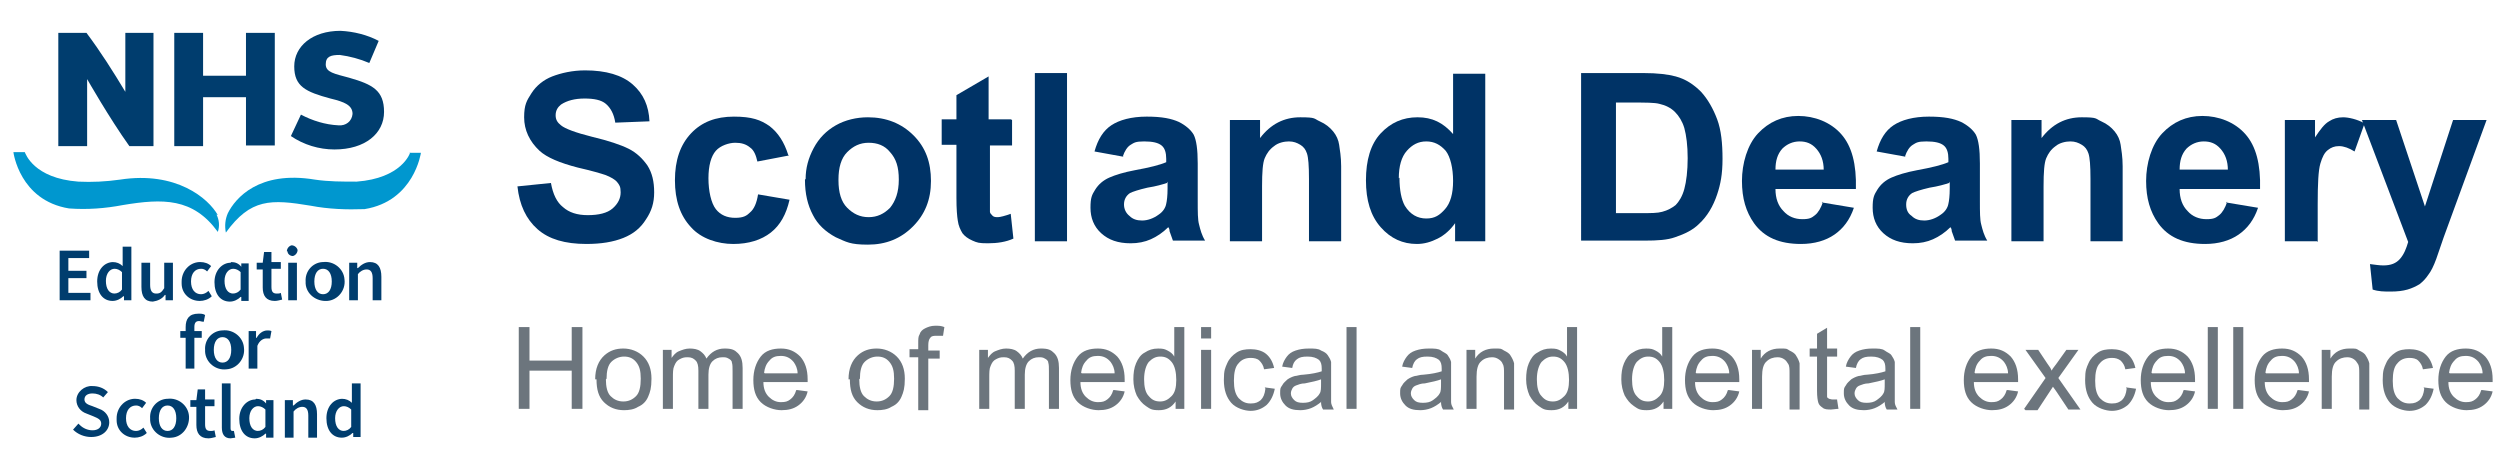 <?xml version="1.0" encoding="UTF-8"?>
<svg id="Layer_1" xmlns="http://www.w3.org/2000/svg" xmlns:xlink="http://www.w3.org/1999/xlink" version="1.1" viewBox="0 0 373 70">
  <!-- Generator: Adobe Illustrator 29.8.0, SVG Export Plug-In . SVG Version: 2.1.1 Build 160)  -->
  <defs>
    <style>
      .st0 {
        fill: none;
      }

      .st1 {
        fill: #6c757d;
      }

      .st2 {
        fill: #036;
      }

      .st3 {
        fill: #0097cf;
      }

      .st3, .st4 {
        fill-rule: evenodd;
      }

      .st5 {
        isolation: isolate;
      }

      .st4 {
        fill: #003d6e;
      }

      .st6 {
        clip-path: url(#clippath);
      }
    </style>
    <clipPath id="clippath">
      <rect class="st0" y="0" width="373" height="70"/>
    </clipPath>
  </defs>
  <g class="st6">
    <g id="logo">
      <g id="Scotland_Deanery" class="st5">
        <g class="st5">
          <path class="st2" d="M77.3,27.8l4.9-.5c.3,1.7.9,2.9,1.8,3.6.9.8,2.1,1.2,3.7,1.2s2.9-.3,3.7-1c.8-.7,1.2-1.5,1.2-2.4s-.2-1.1-.5-1.5c-.3-.4-1-.8-1.8-1.1-.6-.2-1.9-.6-4.1-1.1-2.7-.7-4.6-1.5-5.7-2.5-1.5-1.4-2.3-3.1-2.3-5s.4-2.5,1.1-3.6c.7-1.1,1.8-2,3.1-2.5s3-.9,4.9-.9c3.1,0,5.5.7,7.1,2.1,1.6,1.4,2.4,3.2,2.5,5.5l-5.1.2c-.2-1.3-.7-2.2-1.4-2.8-.7-.6-1.8-.8-3.2-.8s-2.6.3-3.5.9c-.5.4-.8.9-.8,1.6s.3,1.1.8,1.5c.6.5,2.2,1.1,4.6,1.7,2.5.6,4.3,1.2,5.5,1.8,1.2.6,2.1,1.5,2.8,2.5.7,1.1,1,2.4,1,4s-.4,2.8-1.2,4c-.8,1.3-1.9,2.2-3.4,2.8-1.5.6-3.3.9-5.5.9-3.2,0-5.6-.7-7.3-2.2-1.7-1.5-2.7-3.6-3-6.4Z"/>
          <path class="st2" d="M117.7,23.2l-4.7.9c-.2-.9-.5-1.7-1.1-2.1-.6-.5-1.3-.7-2.2-.7s-2.2.4-2.9,1.2c-.7.8-1.1,2.2-1.1,4.1s.4,3.7,1.1,4.6,1.7,1.3,2.9,1.3,1.7-.3,2.2-.8c.6-.5,1-1.4,1.2-2.7l4.7.8c-.5,2.2-1.4,3.8-2.8,4.9-1.4,1.1-3.3,1.7-5.6,1.7s-4.8-.8-6.3-2.5c-1.6-1.7-2.4-4-2.4-7s.8-5.3,2.4-7c1.6-1.7,3.7-2.5,6.4-2.5s4,.5,5.3,1.4c1.3,1,2.2,2.4,2.8,4.3Z"/>
          <path class="st2" d="M120.2,26.7c0-1.6.4-3.1,1.2-4.6.8-1.5,1.9-2.6,3.3-3.4,1.4-.8,3.1-1.2,4.8-1.2,2.7,0,5,.9,6.8,2.7,1.8,1.8,2.6,4,2.6,6.8s-.9,5-2.7,6.8c-1.8,1.8-4,2.7-6.7,2.7s-3.2-.4-4.8-1.1c-1.5-.8-2.7-1.9-3.4-3.3-.8-1.5-1.2-3.2-1.2-5.3ZM125.1,26.9c0,1.8.4,3.2,1.3,4.1s1.9,1.4,3.2,1.4,2.3-.5,3.2-1.4c.8-1,1.3-2.3,1.3-4.2s-.4-3.1-1.3-4.1c-.8-1-1.9-1.4-3.2-1.4s-2.3.5-3.2,1.4-1.3,2.3-1.3,4.1Z"/>
          <path class="st2" d="M151,17.9v3.8h-3.3v7.3c0,1.5,0,2.3,0,2.6,0,.2.2.4.4.6.2.2.5.2.8.2s1.1-.2,1.9-.5l.4,3.7c-1.1.5-2.4.7-3.8.7s-1.6-.1-2.3-.4c-.7-.3-1.2-.7-1.5-1.1-.3-.5-.6-1.1-.7-1.9-.1-.6-.2-1.7-.2-3.4v-7.9h-2.2v-3.8h2.2v-3.6l4.8-2.8v6.4h3.3Z"/>
          <path class="st2" d="M154.4,36V10.9h4.8v25.1h-4.8Z"/>
          <path class="st2" d="M167.7,23.4l-4.4-.8c.5-1.8,1.3-3.1,2.5-3.9,1.2-.8,3-1.3,5.3-1.3s3.7.3,4.8.8c1,.5,1.8,1.2,2.2,1.9.4.8.6,2.2.6,4.3v5.6c0,1.6,0,2.8.2,3.5.2.8.4,1.6.9,2.4h-4.8c-.1-.3-.3-.8-.5-1.4,0-.3-.1-.5-.2-.6-.8.8-1.7,1.4-2.6,1.8-.9.4-1.9.6-3,.6-1.9,0-3.3-.5-4.4-1.5-1.1-1-1.6-2.3-1.6-3.8s.2-1.9.7-2.7c.5-.8,1.2-1.4,2.1-1.8.9-.4,2.2-.8,3.8-1.1,2.2-.4,3.8-.8,4.7-1.2v-.5c0-.9-.2-1.6-.7-2-.5-.4-1.3-.6-2.6-.6s-1.5.2-2,.5-.9.9-1.2,1.8ZM174.1,27.3c-.6.2-1.6.5-2.9.7-1.3.3-2.2.6-2.6.8-.6.4-.9,1-.9,1.7s.3,1.3.8,1.7c.5.5,1.1.7,1.9.7s1.7-.3,2.5-.9c.6-.4,1-1,1.1-1.6.1-.4.2-1.2.2-2.3v-1Z"/>
          <path class="st2" d="M200.1,36h-4.8v-9.3c0-2-.1-3.2-.3-3.8-.2-.6-.5-1-1-1.3-.5-.3-1-.5-1.7-.5s-1.6.2-2.2.7c-.7.5-1.1,1.1-1.4,1.8s-.4,2.1-.4,4.2v8.2h-4.8v-18.1h4.5v2.7c1.6-2.1,3.6-3.1,6-3.1s2,.2,2.9.6c.9.4,1.5.9,2,1.5.5.6.8,1.3.9,2s.3,1.8.3,3.2v11.3Z"/>
          <path class="st2" d="M221.6,36h-4.5v-2.7c-.7,1-1.6,1.8-2.6,2.3-1,.5-2,.8-3.1.8-2.1,0-3.9-.8-5.4-2.5-1.5-1.7-2.2-4-2.2-7s.7-5.4,2.2-7,3.3-2.4,5.5-2.4,3.8.8,5.3,2.5v-9h4.8v25.1ZM208.8,26.5c0,1.9.3,3.3.8,4.2.8,1.3,1.9,1.9,3.2,1.9s2-.5,2.8-1.4c.8-.9,1.2-2.3,1.2-4.2s-.4-3.6-1.1-4.5c-.8-.9-1.7-1.4-2.9-1.4s-2.1.5-2.9,1.4c-.8.9-1.2,2.3-1.2,4.1Z"/>
          <path class="st2" d="M236,10.9h9.2c2.1,0,3.7.2,4.8.5,1.5.4,2.7,1.2,3.8,2.3,1,1.1,1.8,2.5,2.4,4.1s.8,3.6.8,5.9-.3,3.8-.8,5.3c-.6,1.8-1.5,3.3-2.7,4.4-.9.9-2.1,1.5-3.6,2-1.1.4-2.6.5-4.5.5h-9.5V10.9ZM241.1,15.2v16.6h3.8c1.4,0,2.4,0,3.1-.2.8-.2,1.5-.6,2-1,.5-.5,1-1.3,1.3-2.4s.5-2.7.5-4.6-.2-3.4-.5-4.5c-.3-1-.8-1.8-1.4-2.4-.6-.6-1.4-1-2.3-1.2-.7-.2-2.1-.2-4.2-.2h-2.3Z"/>
          <path class="st2" d="M271.8,30.2l4.8.8c-.6,1.8-1.6,3.1-2.9,4-1.3.9-3,1.4-5,1.4-3.2,0-5.5-1-7-3.1-1.2-1.7-1.8-3.7-1.8-6.3s.8-5.4,2.4-7.1c1.6-1.7,3.6-2.6,6-2.6s4.8.9,6.4,2.7c1.6,1.8,2.3,4.5,2.2,8.2h-12c0,1.4.4,2.5,1.2,3.3.7.8,1.7,1.2,2.8,1.2s1.4-.2,1.9-.6.9-1.1,1.2-2ZM272.1,25.4c0-1.4-.4-2.4-1.1-3.2s-1.5-1.1-2.5-1.1-1.9.4-2.6,1.1c-.7.8-1,1.8-1,3.1h7.2Z"/>
          <path class="st2" d="M284.4,23.4l-4.4-.8c.5-1.8,1.3-3.1,2.5-3.9,1.2-.8,3-1.3,5.3-1.3s3.7.3,4.8.8c1,.5,1.8,1.2,2.2,1.9.4.8.6,2.2.6,4.3v5.6c0,1.6,0,2.8.2,3.5.2.8.4,1.6.9,2.4h-4.8c-.1-.3-.3-.8-.5-1.4,0-.3-.1-.5-.2-.6-.8.8-1.7,1.4-2.6,1.8-.9.4-1.9.6-3,.6-1.9,0-3.3-.5-4.4-1.5-1.1-1-1.6-2.3-1.6-3.8s.2-1.9.7-2.7c.5-.8,1.2-1.4,2.1-1.8.9-.4,2.2-.8,3.8-1.1,2.2-.4,3.8-.8,4.7-1.2v-.5c0-.9-.2-1.6-.7-2-.5-.4-1.3-.6-2.6-.6s-1.5.2-2,.5-.9.9-1.2,1.8ZM290.8,27.3c-.6.2-1.6.5-2.9.7-1.3.3-2.2.6-2.6.8-.6.4-.9,1-.9,1.7s.2,1.3.8,1.7c.5.5,1.1.7,1.9.7s1.7-.3,2.5-.9c.6-.4,1-1,1.1-1.6.1-.4.2-1.2.2-2.3v-1Z"/>
          <path class="st2" d="M316.7,36h-4.8v-9.3c0-2-.1-3.2-.3-3.8-.2-.6-.5-1-1-1.3-.5-.3-1-.5-1.7-.5s-1.6.2-2.2.7c-.7.5-1.1,1.1-1.4,1.8s-.4,2.1-.4,4.2v8.2h-4.8v-18.1h4.5v2.7c1.6-2.1,3.6-3.1,6-3.1s2,.2,2.9.6c.9.4,1.5.9,2,1.5.5.6.8,1.3.9,2s.3,1.8.3,3.2v11.3Z"/>
          <path class="st2" d="M332.1,30.2l4.8.8c-.6,1.8-1.6,3.1-2.9,4-1.3.9-3,1.4-5,1.4-3.2,0-5.5-1-7-3.1-1.2-1.7-1.8-3.7-1.8-6.3s.8-5.4,2.4-7.1c1.6-1.7,3.6-2.6,6-2.6s4.8.9,6.4,2.7,2.3,4.5,2.2,8.2h-12c0,1.4.4,2.5,1.2,3.3.7.8,1.7,1.2,2.8,1.2s1.4-.2,1.9-.6c.5-.4.9-1.1,1.2-2ZM332.4,25.4c0-1.4-.4-2.4-1.1-3.2s-1.5-1.1-2.5-1.1-1.9.4-2.6,1.1c-.7.8-1,1.8-1,3.1h7.2Z"/>
          <path class="st2" d="M345.7,36h-4.8v-18.1h4.5v2.6c.8-1.2,1.4-2,2.1-2.4.6-.4,1.3-.6,2.1-.6s2.1.3,3.2.9l-1.5,4.2c-.8-.5-1.6-.8-2.3-.8s-1.2.2-1.7.6-.8,1-1.1,2c-.3,1-.4,3-.4,6.1v5.6Z"/>
          <path class="st2" d="M352.4,17.9h5.1l4.3,12.9,4.2-12.9h5l-6.4,17.5-1.1,3.2c-.4,1.1-.8,1.9-1.2,2.4-.4.6-.8,1-1.3,1.4-.5.3-1.1.6-1.8.8-.7.2-1.5.3-2.5.3s-1.8,0-2.7-.3l-.4-3.8c.8.1,1.4.2,2,.2,1.1,0,1.9-.3,2.5-1s.9-1.5,1.2-2.5l-6.9-18.2Z"/>
        </g>
      </g>
      <g id="nesLogo">
        <g id="NES-Logo-2col">
          <path id="Fill-1" class="st4" d="M8.8,37.4h4.5v1.1h-3.1v1.9h2.7v1.1h-2.7v2.2h3.3v1.1h-4.6v-7.4"/>
          <path id="Fill-2" class="st4" d="M17,43.8c.5,0,.9-.2,1.2-.6v-2.6c-.3-.3-.7-.5-1.1-.5-.7,0-1.3.7-1.3,1.8,0,1.2.5,1.9,1.3,1.9ZM16.8,39.1c.6,0,1.1.2,1.5.6v-.9s0-2,0-2h1.3v8h-1.1v-.6h-.1c-.4.4-1,.7-1.6.7-1.4,0-2.3-1.1-2.3-2.9s1.1-2.9,2.4-2.9h0Z"/>
          <path id="Fill-3" class="st4" d="M21.1,39.2h1.3v3.3c0,.9.3,1.3.9,1.3s.8-.2,1.2-.8v-3.8h1.3v5.6h-1.1v-.8h-.1c-.4.6-1.1.9-1.8,1-1.2,0-1.7-.8-1.7-2.2v-3.5"/>
          <path id="Fill-4" class="st4" d="M29.9,39.1c.6,0,1.2.2,1.6.6l-.6.8c-.3-.3-.6-.4-.9-.4-.9,0-1.5.7-1.5,1.9s.6,1.9,1.5,1.9c.4,0,.8-.2,1.1-.5l.5.8c-.5.5-1.2.7-1.8.7-1.5,0-2.7-1.1-2.7-2.6,0-.1,0-.2,0-.3,0-1.5,1.1-2.8,2.6-2.9,0,0,.2,0,.2,0"/>
          <path id="Fill-5" class="st4" d="M34.7,43.8c.5,0,.9-.2,1.2-.6v-2.6c-.3-.3-.7-.5-1.1-.5-.7,0-1.3.7-1.3,1.8,0,1.2.5,1.9,1.3,1.9ZM34.5,39.1c.6,0,1.1.2,1.5.7h0v-.5h1.1v5.6h-1.1v-.6h-.1c-.4.4-1,.7-1.6.7-1.4,0-2.3-1.1-2.3-2.9s1.2-2.9,2.4-2.9h0Z"/>
          <path id="Fill-6" class="st4" d="M39.1,40.2h-.8v-1h.9c0,0,.2-1.6.2-1.6h1.1v1.5h1.4v1h-1.4v2.7c0,.7.2,1,.8,1,.2,0,.4,0,.6-.1l.2,1c-.4.1-.8.2-1.1.2-1.3,0-1.8-.8-1.8-2v-2.7"/>
          <path id="Fill-7" class="st4" d="M43,44.8h1.3v-5.6h-1.3v5.6ZM42.8,37.5c0-.4.3-.8.7-.9.4,0,.8.3.9.7,0,.4-.3.8-.7.9,0,0,0,0,0,0-.4,0-.8-.3-.8-.7,0,0,0,0,0,0Z"/>
          <path id="Fill-8" class="st4" d="M48.2,43.9c.8,0,1.3-.7,1.3-1.9s-.5-1.9-1.3-1.9-1.3.7-1.3,1.9.5,1.9,1.3,1.9ZM48.2,39.1c1.6-.2,3.1,1,3.2,2.6.2,1.6-1,3.1-2.6,3.2s-3.1-1-3.2-2.6c0,0,0-.2,0-.3-.1-1.5,1-2.8,2.5-2.9,0,0,.1,0,.2,0Z"/>
          <path id="Fill-9" class="st4" d="M52.2,39.2h1.1v.8h.1c.5-.5,1.1-.9,1.8-.9,1.2,0,1.7.8,1.7,2.2v3.5h-1.3v-3.3c0-.9-.3-1.3-.9-1.3-.5,0-1,.3-1.3.7v3.9h-1.3v-5.6"/>
          <path id="Fill-10" class="st4" d="M11.9,63.4c.5.5,1.2.8,1.9.8.8,0,1.3-.4,1.3-1s-.5-.8-1.2-1.1l-1-.4c-.9-.3-1.5-1.1-1.5-2,0-1.2,1.2-2.2,2.4-2.1,0,0,0,0,0,0,.9,0,1.7.3,2.3.9l-.7.8c-.4-.4-1-.6-1.6-.6-.7,0-1.2.3-1.2.9s.6.8,1.2,1l1,.4c.9.3,1.5,1.1,1.5,2,0,1.2-1,2.2-2.7,2.2-1,0-2-.4-2.7-1.1l.8-.9"/>
          <path id="Fill-11" class="st4" d="M20.2,59.5c.6,0,1.2.2,1.6.6l-.6.8c-.3-.3-.6-.4-.9-.4-.9,0-1.5.7-1.5,1.9s.6,1.9,1.5,1.9c.4,0,.8-.2,1.1-.5l.5.8c-.5.5-1.2.7-1.8.7-1.5,0-2.7-1.1-2.7-2.6,0-.1,0-.2,0-.3,0-1.5,1.1-2.8,2.6-2.9,0,0,.2,0,.2,0"/>
          <path id="Fill-12" class="st4" d="M25,64.3c.8,0,1.3-.7,1.3-1.9s-.5-1.9-1.3-1.9-1.3.7-1.3,1.9.5,1.9,1.3,1.9ZM25,59.5c1.6-.2,3.1,1,3.2,2.6s-1,3.1-2.6,3.2c-1.6.2-3.1-1-3.2-2.6,0,0,0-.2,0-.3-.1-1.5,1-2.8,2.5-2.9,0,0,.1,0,.2,0h0Z"/>
          <path id="Fill-13" class="st4" d="M29.2,60.7h-.8v-1h.9c0,0,.2-1.6.2-1.6h1.1v1.5h1.4v1h-1.4v2.7c0,.7.2,1,.8,1,.2,0,.4,0,.6-.1l.2,1c-.4.1-.8.2-1.1.2-1.3,0-1.8-.8-1.8-2v-2.7"/>
          <path id="Fill-14" class="st4" d="M33.1,57.2h1.3v6.7c0,.3.1.4.3.4,0,0,.1,0,.2,0l.2,1c-.2,0-.5.1-.7.1-.9,0-1.3-.6-1.3-1.6v-6.6"/>
          <path id="Fill-15" class="st4" d="M38.4,64.3c.5,0,.9-.2,1.2-.6v-2.6c-.3-.3-.7-.5-1.1-.5-.7,0-1.3.7-1.3,1.8,0,1.2.5,1.9,1.3,1.9ZM38.2,59.5c.6,0,1.1.2,1.5.7h0v-.5h1.1v5.6h-1.1v-.6h-.1c-.4.4-1,.7-1.6.7-1.4,0-2.3-1.1-2.3-2.9s1.2-2.9,2.4-2.9h0Z"/>
          <path id="Fill-16" class="st4" d="M42.6,59.7h1.1v.8h.1c.5-.5,1.1-.9,1.8-.9,1.2,0,1.7.8,1.7,2.2v3.5h-1.3v-3.3c0-.9-.3-1.3-.9-1.3-.5,0-1,.3-1.3.7v3.9h-1.3v-5.6"/>
          <path id="Fill-17" class="st4" d="M51.2,64.3c.5,0,.9-.2,1.2-.6v-2.6c-.3-.3-.7-.5-1.1-.5-.7,0-1.3.7-1.3,1.8,0,1.2.5,1.9,1.3,1.9ZM51,59.5c.6,0,1.1.2,1.5.6v-.9s0-2,0-2h1.3v8h-1.1v-.6h-.1c-.4.4-1,.7-1.6.7-1.4,0-2.3-1.1-2.3-2.9s1.1-2.9,2.4-2.9h0Z"/>
          <path id="Fill-18" class="st4" d="M52.1,11.6c-2.2-.6-3.5-.8-3.5-2s.8-1.4,2.1-1.4c1.5.2,3,.6,4.4,1.2l1.4-3.3c-1.7-.9-3.7-1.4-5.7-1.5-4.2,0-6.9,2.3-6.9,5.3s1.7,3.8,5.4,4.8c2.1.5,3.3,1,3.3,2.3-.1,1.1-1,1.8-2.1,1.7,0,0,0,0,0,0-2-.1-3.9-.7-5.6-1.6l-1.5,3.2c1.9,1.3,4.2,2,6.5,2,4.6,0,7.4-2.4,7.4-5.6s-1.7-4.1-5.2-5.1"/>
          <path id="Fill-19" class="st4" d="M12.8,4.9h-4.1v16.9h4.3v-10s3.3,5.8,6.3,10c2.9,0,3.6,0,3.6,0V4.9h-4.2v8.8c-1.8-3-3.7-6-5.8-8.8"/>
          <path id="Fill-20" class="st4" d="M36.7,21.8v-7.3h-6.4v7.3h-4.3V4.9h4.3v6.4h6.4v-6.4h4.3v16.8h-4.3"/>
          <path id="Fill-21" class="st3" d="M32.5,32.1c-1.4-2.5-6.2-6.6-14.6-5.3-2.1.3-4.2.4-6.2.3-6.7-.5-7.9-4.2-8-4.4h-1.7s.9,7.2,8.3,8.4c2.7.2,5.4,0,8-.5,6-1,10.5-1.1,14.2,4,0,0,0,0,0,0,0,0,0,0,0,0,.3-.9.2-1.8-.2-2.6"/>
          <path id="Fill-22" class="st3" d="M61.2,22.7c0,.2-1.3,3.9-8,4.4-2.1,0-4.2,0-6.2-.3-8.4-1.4-11.9,2.8-13,5-.4.9-.5,1.9-.3,2.9,0,0,0,0,0,0,0,0,0,0,0,0,3.7-5.1,6.7-5,12.7-4,2.6.5,5.3.6,8,.5,7.4-1.2,8.4-8.4,8.4-8.4h-1.7"/>
          <path id="Fill-23" class="st4" d="M30.3,48c-.2,0-.4-.1-.6-.1-.5,0-.7.3-.7.9v.6h1.1v1h-1.1v4.6h-1.3v-4.6h-.8v-1h.8v-.6c0-1.2.5-2,1.9-2,.4,0,.7,0,1,.2l-.2,1"/>
          <path id="Fill-24" class="st4" d="M33.2,54.1c.8,0,1.3-.7,1.3-1.9s-.5-1.9-1.3-1.9-1.3.7-1.3,1.9.5,1.9,1.3,1.9ZM33.2,49.3c1.6-.2,3.1,1,3.2,2.6.2,1.6-1,3.1-2.6,3.2-1.6.2-3.1-1-3.2-2.6,0,0,0-.2,0-.3-.1-1.5,1-2.8,2.5-2.9,0,0,.1,0,.2,0Z"/>
          <path id="Fill-25" class="st4" d="M37.1,49.4h1.1v1h.1c.3-.6.9-1.1,1.6-1.1.2,0,.4,0,.6.1l-.2,1.1c-.2,0-.4,0-.6,0-.4,0-1,.3-1.3,1.1v3.4h-1.3v-5.6"/>
        </g>
      </g>
      <g id="Home_of_medical_and_dental_excellence" class="st5">
        <g class="st5">
          <path class="st1" d="M77.4,61v-12.2h1.6v5h6.3v-5h1.6v12.2h-1.6v-5.7h-6.3v5.7h-1.6Z"/>
          <path class="st1" d="M88.8,56.6c0-1.6.5-2.8,1.4-3.6.8-.7,1.7-1,2.8-1s2.2.4,3,1.2,1.2,1.9,1.2,3.3-.2,2-.5,2.7c-.3.7-.8,1.2-1.5,1.5-.6.4-1.4.5-2.1.5-1.2,0-2.2-.4-3-1.2-.8-.8-1.1-1.9-1.1-3.4ZM90.4,56.6c0,1.1.2,2,.7,2.5s1.1.8,1.9.8,1.4-.3,1.9-.8.7-1.4.7-2.6-.2-1.9-.7-2.5c-.5-.6-1.1-.8-1.8-.8s-1.4.3-1.9.8-.7,1.4-.7,2.5Z"/>
          <path class="st1" d="M98.9,61v-8.8h1.3v1.2c.3-.4.6-.8,1.1-1s1-.4,1.6-.4,1.2.1,1.6.4c.4.3.7.6.9,1.1.7-1,1.6-1.5,2.7-1.5s1.5.2,2,.7.7,1.2.7,2.2v6.1h-1.5v-5.6c0-.6,0-1-.1-1.3,0-.3-.3-.5-.5-.6-.3-.2-.6-.2-.9-.2-.6,0-1.1.2-1.5.6s-.6,1.1-.6,2v5.1h-1.5v-5.7c0-.7-.1-1.2-.4-1.5s-.6-.5-1.2-.5-.8.1-1.2.3c-.4.2-.6.5-.8,1-.2.4-.2,1-.2,1.8v4.6h-1.5Z"/>
          <path class="st1" d="M119,58.2l1.5.2c-.2.9-.7,1.6-1.4,2.1s-1.5.7-2.5.7-2.3-.4-3.1-1.2c-.8-.8-1.1-1.9-1.1-3.3s.4-2.6,1.1-3.5,1.8-1.2,3-1.2,2.1.4,2.9,1.2c.7.8,1.1,1.9,1.1,3.4s0,.2,0,.4h-6.6c0,1,.3,1.7.8,2.2.5.5,1.1.8,1.8.8s1-.1,1.4-.4.7-.7.9-1.4ZM114.1,55.7h4.9c0-.7-.3-1.3-.6-1.7-.5-.6-1.1-.9-1.9-.9s-1.3.2-1.7.7c-.5.5-.7,1.1-.8,1.8Z"/>
          <path class="st1" d="M126.6,56.6c0-1.6.5-2.8,1.4-3.6.8-.7,1.7-1,2.8-1s2.2.4,3,1.2,1.2,1.9,1.2,3.3-.2,2-.5,2.7c-.3.7-.8,1.2-1.5,1.5-.6.4-1.4.5-2.1.5-1.2,0-2.2-.4-3-1.2-.8-.8-1.1-1.9-1.1-3.4ZM128.2,56.6c0,1.1.2,2,.7,2.5s1.1.8,1.9.8,1.4-.3,1.9-.8.7-1.4.7-2.6-.2-1.9-.7-2.5c-.5-.6-1.1-.8-1.8-.8s-1.4.3-1.9.8-.7,1.4-.7,2.5Z"/>
          <path class="st1" d="M137,61v-7.7h-1.3v-1.2h1.3v-.9c0-.6,0-1,.2-1.3.1-.4.4-.7.8-.9.4-.2.9-.4,1.5-.4s.9,0,1.4.2l-.2,1.3c-.3,0-.6,0-.9,0-.5,0-.8,0-1,.3-.2.2-.3.6-.3,1.1v.8h1.7v1.2h-1.7v7.7h-1.5Z"/>
          <path class="st1" d="M146.1,61v-8.8h1.3v1.2c.3-.4.6-.8,1.1-1s1-.4,1.6-.4,1.2.1,1.6.4c.4.3.7.6.9,1.1.7-1,1.6-1.5,2.7-1.5s1.5.2,2,.7.7,1.2.7,2.2v6.1h-1.5v-5.6c0-.6,0-1-.1-1.3,0-.3-.3-.5-.5-.6-.3-.2-.6-.2-.9-.2-.6,0-1.1.2-1.5.6s-.6,1.1-.6,2v5.1h-1.5v-5.7c0-.7-.1-1.2-.4-1.5s-.6-.5-1.2-.5-.8.1-1.2.3c-.4.2-.6.5-.8,1-.2.4-.2,1-.2,1.8v4.6h-1.5Z"/>
          <path class="st1" d="M166.3,58.2l1.5.2c-.2.9-.7,1.6-1.4,2.1s-1.5.7-2.5.7-2.3-.4-3.1-1.2c-.8-.8-1.1-1.9-1.1-3.3s.4-2.6,1.1-3.5,1.8-1.2,3-1.2,2.1.4,2.9,1.2c.7.8,1.1,1.9,1.1,3.4s0,.2,0,.4h-6.6c0,1,.3,1.7.8,2.2.5.5,1.1.8,1.8.8s1-.1,1.4-.4.7-.7.9-1.4ZM161.4,55.7h4.9c0-.7-.3-1.3-.6-1.7-.5-.6-1.1-.9-1.9-.9s-1.3.2-1.7.7c-.5.5-.7,1.1-.8,1.8Z"/>
          <path class="st1" d="M175.4,61v-1.1c-.6.9-1.4,1.3-2.5,1.3s-1.3-.2-1.9-.6c-.6-.4-1-.9-1.4-1.6-.3-.7-.5-1.5-.5-2.4s.1-1.7.4-2.4.7-1.3,1.3-1.6c.6-.4,1.2-.6,2-.6s1,.1,1.4.3c.4.2.8.5,1,.9v-4.4h1.5v12.2h-1.4ZM170.7,56.6c0,1.1.2,2,.7,2.5.5.6,1,.8,1.7.8s1.2-.3,1.7-.8c.5-.5.7-1.3.7-2.4s-.2-2.1-.7-2.7-1-.8-1.7-.8-1.2.3-1.7.8c-.4.5-.7,1.4-.7,2.6Z"/>
          <path class="st1" d="M179.2,50.5v-1.7h1.5v1.7h-1.5ZM179.2,61v-8.8h1.5v8.8h-1.5Z"/>
          <path class="st1" d="M188.7,57.8l1.5.2c-.2,1-.6,1.8-1.2,2.4-.7.6-1.5.9-2.4.9s-2.2-.4-2.9-1.2c-.7-.8-1.1-1.9-1.1-3.4s.2-1.8.5-2.5.8-1.2,1.4-1.6c.6-.4,1.3-.5,2.1-.5s1.7.2,2.3.7c.6.5,1,1.2,1.2,2.1l-1.5.2c-.1-.6-.4-1-.7-1.3s-.8-.4-1.3-.4c-.8,0-1.4.3-1.8.8-.5.5-.7,1.4-.7,2.6s.2,2,.7,2.6c.5.5,1,.8,1.8.8s1.1-.2,1.5-.5c.4-.4.6-.9.7-1.7Z"/>
          <path class="st1" d="M197.2,59.9c-.6.5-1.1.8-1.6,1-.5.2-1.1.3-1.6.3-1,0-1.7-.2-2.2-.7-.5-.5-.8-1.1-.8-1.8s0-.8.3-1.2c.2-.4.5-.6.8-.9.3-.2.7-.4,1.1-.5.3,0,.7-.2,1.3-.2,1.2-.1,2.1-.3,2.7-.5,0-.2,0-.3,0-.4,0-.6-.1-1-.4-1.3-.4-.3-.9-.5-1.7-.5s-1.2.1-1.6.4-.6.7-.7,1.3l-1.5-.2c.1-.6.4-1.1.7-1.5s.7-.7,1.3-.9c.6-.2,1.2-.3,2-.3s1.4,0,1.8.3c.5.2.8.4,1,.7s.4.6.5,1c0,.3,0,.7,0,1.4v2c0,1.4,0,2.3,0,2.6s.2.7.4,1.1h-1.6c-.2-.3-.3-.7-.3-1.1ZM197.1,56.6c-.5.2-1.4.4-2.4.6-.6,0-1,.2-1.3.3-.3.1-.5.3-.6.5-.1.2-.2.4-.2.7,0,.4.2.7.5,1,.3.3.7.4,1.3.4s1.1-.1,1.5-.4c.4-.3.8-.6,1-1,.2-.3.2-.8.2-1.5v-.5Z"/>
          <path class="st1" d="M200.9,61v-12.2h1.5v12.2h-1.5Z"/>
          <path class="st1" d="M215.1,59.9c-.6.5-1.1.8-1.6,1-.5.2-1.1.3-1.6.3-1,0-1.7-.2-2.2-.7-.5-.5-.8-1.1-.8-1.8s0-.8.3-1.2c.2-.4.5-.6.8-.9.3-.2.7-.4,1.1-.5.3,0,.7-.2,1.3-.2,1.2-.1,2.1-.3,2.7-.5,0-.2,0-.3,0-.4,0-.6-.1-1-.4-1.3-.4-.3-.9-.5-1.7-.5s-1.2.1-1.6.4c-.3.2-.6.7-.7,1.3l-1.5-.2c.1-.6.4-1.1.7-1.5.3-.4.7-.7,1.3-.9.6-.2,1.2-.3,2-.3s1.4,0,1.8.3.8.4,1,.7c.2.3.4.6.5,1,0,.3,0,.7,0,1.4v2c0,1.4,0,2.3,0,2.6,0,.4.2.7.4,1.1h-1.6c-.2-.3-.3-.7-.3-1.1ZM215,56.6c-.5.2-1.4.4-2.4.6-.6,0-1,.2-1.3.3-.3.1-.5.3-.6.5s-.2.4-.2.7c0,.4.2.7.5,1,.3.3.7.4,1.3.4s1.1-.1,1.5-.4.8-.6,1-1c.2-.3.2-.8.2-1.5v-.5Z"/>
          <path class="st1" d="M218.8,61v-8.8h1.3v1.3c.6-1,1.6-1.5,2.8-1.5s1,0,1.5.3c.4.2.8.4,1,.8.2.3.4.7.5,1.1,0,.3,0,.8,0,1.5v5.4h-1.5v-5.4c0-.6,0-1.1-.2-1.4-.1-.3-.3-.5-.6-.7-.3-.2-.6-.3-1-.3-.6,0-1.2.2-1.6.6-.5.4-.7,1.2-.7,2.3v4.8h-1.5Z"/>
          <path class="st1" d="M234,61v-1.1c-.6.9-1.4,1.3-2.5,1.3s-1.3-.2-1.9-.6c-.6-.4-1-.9-1.4-1.6-.3-.7-.5-1.5-.5-2.4s.1-1.7.4-2.4.7-1.3,1.3-1.6c.6-.4,1.2-.6,2-.6s1,.1,1.4.3c.4.2.8.5,1,.9v-4.4h1.5v12.2h-1.4ZM229.3,56.6c0,1.1.2,2,.7,2.5.5.6,1,.8,1.7.8s1.2-.3,1.7-.8c.5-.5.7-1.3.7-2.4s-.2-2.1-.7-2.7-1-.8-1.7-.8-1.2.3-1.7.8c-.4.5-.7,1.4-.7,2.6Z"/>
          <path class="st1" d="M248.2,61v-1.1c-.6.9-1.4,1.3-2.5,1.3s-1.3-.2-1.9-.6c-.6-.4-1-.9-1.4-1.6-.3-.7-.5-1.5-.5-2.4s.1-1.7.4-2.4.7-1.3,1.3-1.6c.6-.4,1.2-.6,2-.6s1,.1,1.4.3c.4.2.8.5,1,.9v-4.4h1.5v12.2h-1.4ZM243.5,56.6c0,1.1.2,2,.7,2.5.5.6,1,.8,1.7.8s1.2-.3,1.7-.8c.5-.5.7-1.3.7-2.4s-.2-2.1-.7-2.7-1-.8-1.7-.8-1.2.3-1.7.8c-.4.5-.7,1.4-.7,2.6Z"/>
          <path class="st1" d="M258,58.2l1.5.2c-.2.9-.7,1.6-1.4,2.1-.7.5-1.5.7-2.5.7s-2.3-.4-3.1-1.2c-.8-.8-1.1-1.9-1.1-3.3s.4-2.6,1.1-3.5,1.8-1.2,3-1.2,2.1.4,2.9,1.2c.7.8,1.1,1.9,1.1,3.4s0,.2,0,.4h-6.6c0,1,.3,1.7.8,2.2.5.5,1.1.8,1.8.8s1-.1,1.4-.4c.4-.3.7-.7.9-1.4ZM253.1,55.7h4.9c0-.7-.3-1.3-.6-1.7-.5-.6-1.1-.9-1.9-.9s-1.3.2-1.7.7c-.5.5-.7,1.1-.8,1.8Z"/>
          <path class="st1" d="M261.4,61v-8.8h1.3v1.3c.6-1,1.6-1.5,2.8-1.5s1,0,1.5.3c.4.2.8.4,1,.8.2.3.4.7.5,1.1,0,.3,0,.8,0,1.5v5.4h-1.5v-5.4c0-.6,0-1.1-.2-1.4s-.3-.5-.6-.7c-.3-.2-.6-.3-1-.3-.6,0-1.2.2-1.6.6-.5.4-.7,1.2-.7,2.3v4.8h-1.5Z"/>
          <path class="st1" d="M274.1,59.7l.2,1.3c-.4,0-.8.1-1.1.1-.5,0-1,0-1.3-.3-.3-.2-.5-.4-.6-.7s-.2-.9-.2-1.8v-5.1h-1.1v-1.2h1.1v-2.2l1.5-.9v3.1h1.5v1.2h-1.5v5.2c0,.4,0,.7,0,.8,0,.1.1.2.3.3.1,0,.3.1.5.1s.4,0,.7,0Z"/>
          <path class="st1" d="M281.3,59.9c-.6.5-1.1.8-1.6,1-.5.2-1.1.3-1.6.3-1,0-1.7-.2-2.2-.7-.5-.5-.8-1.1-.8-1.8s0-.8.3-1.2c.2-.4.5-.6.8-.9.3-.2.7-.4,1.1-.5.3,0,.7-.2,1.3-.2,1.2-.1,2.1-.3,2.7-.5,0-.2,0-.3,0-.4,0-.6-.1-1-.4-1.3-.4-.3-.9-.5-1.7-.5s-1.2.1-1.6.4c-.3.2-.6.7-.7,1.3l-1.5-.2c.1-.6.4-1.1.7-1.5.3-.4.7-.7,1.3-.9.6-.2,1.2-.3,2-.3s1.4,0,1.8.3.8.4,1,.7c.2.3.4.6.5,1,0,.3,0,.7,0,1.4v2c0,1.4,0,2.3,0,2.6,0,.4.2.7.4,1.1h-1.6c-.2-.3-.3-.7-.3-1.1ZM281.2,56.6c-.5.2-1.4.4-2.4.6-.6,0-1,.2-1.3.3-.3.1-.5.3-.6.5s-.2.4-.2.7c0,.4.2.7.5,1,.3.3.7.4,1.3.4s1.1-.1,1.5-.4.8-.6,1-1c.2-.3.2-.8.2-1.5v-.5Z"/>
          <path class="st1" d="M285,61v-12.2h1.5v12.2h-1.5Z"/>
          <path class="st1" d="M299.6,58.2l1.5.2c-.2.9-.7,1.6-1.4,2.1-.7.5-1.5.7-2.5.7s-2.3-.4-3.1-1.2c-.8-.8-1.1-1.9-1.1-3.3s.4-2.6,1.1-3.5,1.8-1.2,3-1.2,2.1.4,2.9,1.2c.7.8,1.1,1.9,1.1,3.4s0,.2,0,.4h-6.6c0,1,.3,1.7.8,2.2.5.5,1.1.8,1.8.8s1-.1,1.4-.4c.4-.3.7-.7.9-1.4ZM294.7,55.7h4.9c0-.7-.3-1.3-.6-1.7-.5-.6-1.1-.9-1.9-.9s-1.3.2-1.7.7c-.5.5-.7,1.1-.8,1.8Z"/>
          <path class="st1" d="M302,61l3.2-4.6-3-4.2h1.9l1.4,2.1c.3.4.5.7.6,1,.2-.4.5-.7.7-1l1.5-2.1h1.8l-3,4.2,3.3,4.7h-1.8l-1.8-2.7-.5-.7-2.3,3.5h-1.8Z"/>
          <path class="st1" d="M317.2,57.8l1.5.2c-.2,1-.6,1.8-1.2,2.4-.7.6-1.5.9-2.4.9s-2.2-.4-2.9-1.2c-.7-.8-1.1-1.9-1.1-3.4s.2-1.8.5-2.5.8-1.2,1.4-1.6c.6-.4,1.3-.5,2.1-.5s1.7.2,2.3.7,1,1.2,1.2,2.1l-1.5.2c-.1-.6-.4-1-.7-1.3-.4-.3-.8-.4-1.3-.4-.8,0-1.4.3-1.8.8-.5.5-.7,1.4-.7,2.6s.2,2,.7,2.6c.5.5,1,.8,1.8.8s1.1-.2,1.5-.5c.4-.4.6-.9.7-1.7Z"/>
          <path class="st1" d="M326,58.2l1.5.2c-.2.9-.7,1.6-1.4,2.1s-1.5.7-2.5.7-2.3-.4-3.1-1.2-1.1-1.9-1.1-3.3.4-2.6,1.1-3.5,1.8-1.2,3-1.2,2.1.4,2.9,1.2c.7.8,1.1,1.9,1.1,3.4s0,.2,0,.4h-6.6c0,1,.3,1.7.8,2.2.5.5,1.1.8,1.8.8s1-.1,1.4-.4.7-.7.9-1.4ZM321.1,55.7h4.9c0-.7-.3-1.3-.6-1.7-.5-.6-1.1-.9-1.9-.9s-1.3.2-1.7.7c-.5.5-.7,1.1-.8,1.8Z"/>
          <path class="st1" d="M329.4,61v-12.2h1.5v12.2h-1.5Z"/>
          <path class="st1" d="M333.2,61v-12.2h1.5v12.2h-1.5Z"/>
          <path class="st1" d="M343,58.2l1.5.2c-.2.9-.7,1.6-1.4,2.1-.7.5-1.5.7-2.5.7s-2.3-.4-3.1-1.2c-.8-.8-1.1-1.9-1.1-3.3s.4-2.6,1.1-3.5,1.8-1.2,3-1.2,2.1.4,2.9,1.2c.7.8,1.1,1.9,1.1,3.4s0,.2,0,.4h-6.6c0,1,.3,1.7.8,2.2.5.5,1.1.8,1.8.8s1-.1,1.4-.4c.4-.3.7-.7.9-1.4ZM338.1,55.7h4.9c0-.7-.3-1.3-.6-1.7-.5-.6-1.1-.9-1.9-.9s-1.3.2-1.7.7c-.5.5-.7,1.1-.8,1.8Z"/>
          <path class="st1" d="M346.4,61v-8.8h1.3v1.3c.6-1,1.6-1.5,2.8-1.5s1,0,1.5.3c.4.2.8.4,1,.8.2.3.4.7.5,1.1,0,.3,0,.8,0,1.5v5.4h-1.5v-5.4c0-.6,0-1.1-.2-1.4s-.3-.5-.6-.7c-.3-.2-.6-.3-1-.3-.6,0-1.2.2-1.6.6-.5.4-.7,1.2-.7,2.3v4.8h-1.5Z"/>
          <path class="st1" d="M361.6,57.8l1.5.2c-.2,1-.6,1.8-1.2,2.4-.7.6-1.5.9-2.4.9s-2.2-.4-2.9-1.2c-.7-.8-1.1-1.9-1.1-3.4s.2-1.8.5-2.5c.3-.7.8-1.2,1.4-1.6.6-.4,1.3-.5,2.1-.5s1.7.2,2.3.7c.6.5,1,1.2,1.2,2.1l-1.5.2c-.1-.6-.4-1-.7-1.3s-.8-.4-1.3-.4c-.8,0-1.4.3-1.8.8-.5.5-.7,1.4-.7,2.6s.2,2,.7,2.6c.5.5,1,.8,1.8.8s1.1-.2,1.5-.5c.4-.4.6-.9.7-1.7Z"/>
          <path class="st1" d="M370.4,58.2l1.5.2c-.2.9-.7,1.6-1.4,2.1-.7.5-1.5.7-2.5.7s-2.3-.4-3.1-1.2c-.8-.8-1.1-1.9-1.1-3.3s.4-2.6,1.1-3.5,1.8-1.2,3-1.2,2.1.4,2.9,1.2c.7.8,1.1,1.9,1.1,3.4s0,.2,0,.4h-6.6c0,1,.3,1.7.8,2.2.5.5,1.1.8,1.8.8s1-.1,1.4-.4c.4-.3.7-.7.9-1.4ZM365.5,55.7h4.9c0-.7-.3-1.3-.6-1.7-.5-.6-1.1-.9-1.9-.9s-1.3.2-1.7.7c-.5.5-.7,1.1-.8,1.8Z"/>
        </g>
      </g>
    </g>
  </g>
</svg>